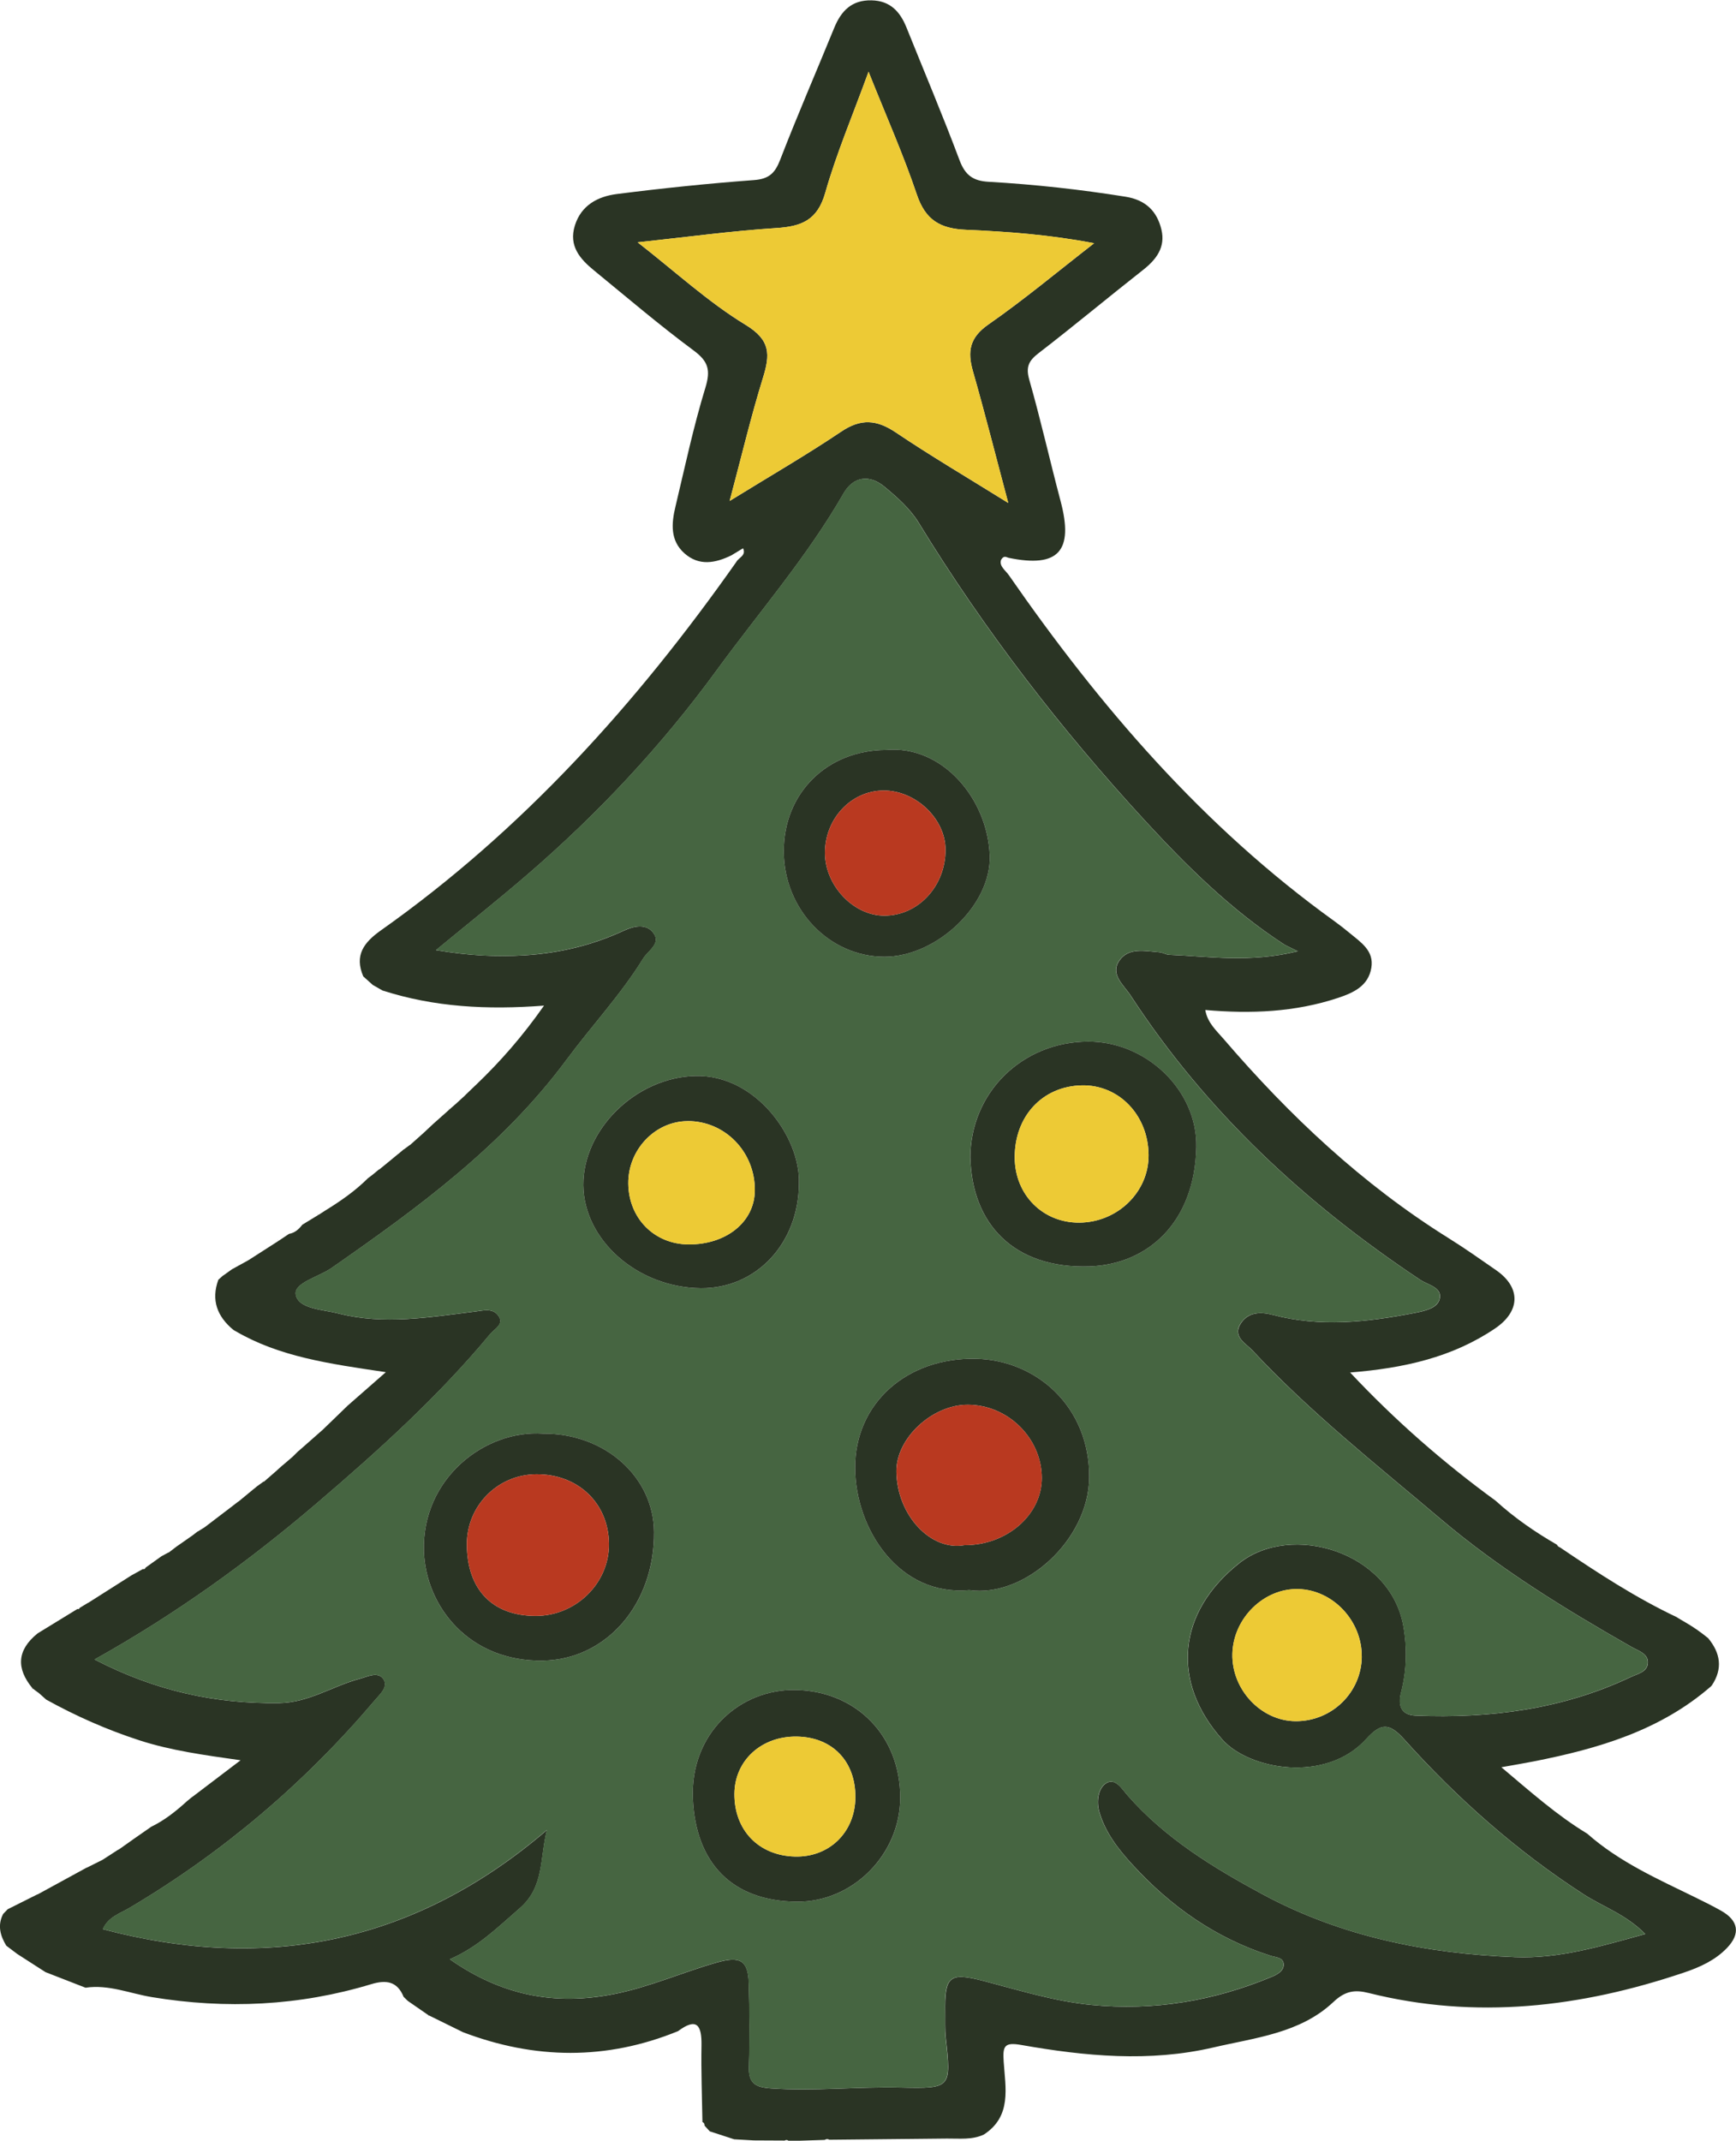 <?xml version="1.0" encoding="UTF-8"?>
<svg id="Layer_2" data-name="Layer 2" xmlns="http://www.w3.org/2000/svg" viewBox="0 0 345.3 425.77">
  <defs>
    <style>
      .cls-1 {
        fill: #edca35;
      }

      .cls-1, .cls-2, .cls-3, .cls-4 {
        stroke-width: 0px;
      }

      .cls-2 {
        fill: #466541;
      }

      .cls-3 {
        fill: #2a3424;
      }

      .cls-4 {
        fill: #b93920;
      }
    </style>
  </defs>
  <g id="Layer_1-2" data-name="Layer 1">
    <g>
      <path class="cls-3" d="M3.44,388.63c-.74-.56-1.48-1.12-2.23-1.68,0,0,.05.05.05.05-1.19-1.98-1.79-4.01-.68-6.24,0,0,.05-.1.05-.1.29-.3.59-.61.88-.91,0,0,.1-.06.1-.06,1.91-.96,3.83-1.92,5.75-2.88,0,0,.18-.06.18-.06,3.24-1.77,6.48-3.54,9.72-5.31,0,0-.03.04-.03.04,1.04-.52,2.09-1.04,3.13-1.56,0,0,.36-.23.36-.23.89-.58,1.78-1.15,2.67-1.73,0,0,.37-.2.37-.2,1.14-.81,2.28-1.61,3.42-2.42,0,0-.05.04-.05.04,1-.7,2-1.39,3-2.09,0,0-.04.03-.04.03,2.63-1.27,4.89-3.08,7.05-5.03,0,0-.06.04-.06.04.4-.33.79-.65,1.19-.98,0,0-.07.08-.07.08,2.98-2.26,5.95-4.52,9.65-7.33-7.38-1.05-13.87-1.94-20.1-3.96-6.45-2.09-12.63-4.82-18.57-8.11,0,0,.05.04.05.04-.52-.46-1.04-.92-1.55-1.38,0,0-.21-.14-.21-.14-.35-.26-.69-.52-1.04-.78l-.11.45s.14-.44.14-.44c-3.27-3.95-3.08-7.59.98-10.88,0,0,.26-.16.26-.17,2.57-1.57,5.13-3.15,7.7-4.72.22.08.37.01.44-.21.53-.32,1.05-.64,1.58-.96,0,0,.17-.08.17-.08,2.86-1.82,5.72-3.63,8.58-5.45,0,0-.05.03-.05.03.77-.42,1.54-.85,2.3-1.27.27.07.45-.03.54-.29,1.1-.79,2.2-1.58,3.3-2.36,0,0-.08.07-.08.07.43-.23.86-.47,1.29-.7,0,0,.08,0,.08,0,.58-.44,1.15-.88,1.73-1.32,0,0-.04.04-.04.04,1-.7,1.99-1.4,2.99-2.09,0,0-.08.07-.08.07.42-.32.83-.65,1.25-.97,0,0-.11.12-.11.12.4-.25.8-.5,1.2-.75,0,0,.21-.13.21-.13,1.86-1.42,3.73-2.84,5.59-4.26,0,0-.08.06-.08.06.41-.32.82-.63,1.23-.95,0,0-.07.09-.07.09.95-.79,1.91-1.57,2.86-2.36.3-.25.61-.49.91-.74.44-.32.89-.64,1.33-.96,0,0-.02.1-.02.1.91-.79,1.81-1.58,2.72-2.37,0,0-.07.05-.07.05.38-.34.77-.69,1.15-1.03,0,0-.07.08-.07.08.73-.62,1.45-1.25,2.18-1.87,0,0-.07.05-.07.05.37-.37.74-.74,1.11-1.1,0,0-.05.08-.05.08,1.62-1.43,3.24-2.85,4.86-4.28,1.65-1.59,3.29-3.18,4.94-4.78,2.24-1.96,4.48-3.93,7.6-6.66-11.5-1.69-21.25-3.1-29.94-8.18,0,0-.38-.22-.38-.22-3.22-2.66-4.48-5.91-3-9.98,0,0-.13.12-.13.12.39-.35.77-.69,1.16-1.04,0,0-.11.12-.11.12.62-.45,1.24-.89,1.86-1.33,0,0-.06.04-.06.04,1.07-.59,2.15-1.18,3.22-1.77l-.33-.12s.32.13.32.13c2.01-1.29,4.02-2.58,6.03-3.87-.54-.93.06.08.02-.01.69-.47,1.38-.93,2.07-1.39,1.17-.2,1.97-.93,2.65-1.82,1.07-.65,2.14-1.31,3.21-1.96,0,0-.25-.23-.25-.23,0,0,.22.26.22.26.38-.25.77-.5,1.15-.74,0,0,.23-.15.23-.15,3.04-1.87,5.96-3.9,8.5-6.43.32-.24.63-.48.95-.72.43-.36.86-.71,1.29-1.07,0,0-.05.1-.05.1.93-.76,1.85-1.52,2.78-2.27,0,0-.07.05-.07.05.4-.33.8-.66,1.2-.99,0,0-.11.11-.11.11.4-.34.81-.68,1.21-1.02,0,0-.11.12-.11.12.4-.3.81-.6,1.21-.9,0,0,.07-.02.07-.02.89-.8,1.78-1.59,2.67-2.38.64-.6,1.28-1.2,1.91-1.79,1.08-.96,2.16-1.92,3.24-2.88l-.18-.36s.15.38.15.38c.38-.33.75-.66,1.13-.99,0,0,.1-.08.1-.08.63-.57,1.25-1.14,1.88-1.72,0,0,.17-.18.17-.18.6-.58,1.21-1.16,1.81-1.74,0,0,.29-.27.29-.27,4.83-4.63,9.22-9.63,13.48-15.71-11.36.87-21.85.29-32.06-2.99,0,0,.1.08.1.08-.7-.4-1.41-.8-2.11-1.21-.63-.56-1.25-1.12-1.88-1.69-1.81-4.2.11-6.75,3.51-9.16,28.21-19.94,50.93-45.2,70.7-73.29.48-.88,2-1.25,1.33-2.7-.78.47-1.55.94-2.33,1.41-3.18,1.55-6.42,2.17-9.32-.4-2.88-2.55-2.6-5.96-1.8-9.29,1.89-7.92,3.58-15.9,5.96-23.67,1.07-3.49.58-5.23-2.34-7.39-6.79-5.03-13.24-10.54-19.79-15.9-2.82-2.3-5.11-4.9-3.83-8.97,1.27-4.04,4.58-5.76,8.3-6.24,9.08-1.16,18.19-2.1,27.32-2.78,2.96-.22,4.17-1.35,5.2-4.01,3.41-8.82,7.18-17.5,10.76-26.26,1.38-3.38,3.48-5.57,7.43-5.48,3.73.08,5.69,2.27,6.96,5.44,3.53,8.78,7.22,17.5,10.54,26.36,1.11,2.95,2.65,4.11,5.76,4.29,9.14.52,18.23,1.52,27.27,2.97,3.97.64,6.24,2.85,7.12,6.52.85,3.54-1.01,5.97-3.7,8.08-6.94,5.45-13.71,11.11-20.7,16.49-1.98,1.52-2.61,2.74-1.88,5.31,2.28,7.99,4.1,16.11,6.23,24.14,2.64,9.94-.42,13.33-10.33,11.28-.44-.09-.92-.58-1.5.38-.46,1.25.87,2.1,1.56,3.1,18.13,26.15,38.68,50.04,64.71,68.77,1.08.78,2.13,1.6,3.15,2.45,2.17,1.8,4.78,3.46,4.22,6.83-.6,3.65-3.58,4.98-6.64,6-8.51,2.82-17.27,3.2-26.39,2.4.43,2.56,2.23,4.11,3.65,5.77,13.08,15.24,27.58,28.89,44.7,39.58,3.24,2.02,6.37,4.23,9.51,6.41,4.91,3.41,4.88,8.14-.25,11.6-8.48,5.73-18.12,7.88-28.8,8.74,9.06,9.65,18.64,17.99,28.95,25.51,3.72,3.39,7.84,6.23,12.19,8.74.12.27.33.45.61.54,7.49,5.07,15.06,10.01,23.26,13.89l.14.11c1.24.76,3.24,1.76,5.89,3.91l.15.11c2.47,2.97,2.98,6.09.75,9.43,0,0-.21.22-.21.22-10.11,8.78-22.42,12.36-35.17,14.88-1.93.38-3.86.7-6.48,1.17,5.78,4.86,11.02,9.54,17.07,13.2l.06.05c6.29,5.56,13.88,8.94,21.31,12.57,1.77.87,3.54,1.74,5.26,2.71,3.48,1.96,3.9,4.56,1.2,7.39-2.36,2.47-5.41,3.85-8.56,4.91-20.55,6.94-41.41,9.41-62.76,4.06-2.73-.68-4.65-.41-6.98,1.79-6.6,6.23-15.52,7.1-23.87,9.05-12.72,2.96-25.48,1.75-38.14-.48-3.46-.61-3.79.17-3.58,3.32.34,5.18,1.65,10.84-3.94,14.48-2.36,1.11-4.87.77-7.35.8-7.79.08-15.59.16-23.38.24-.32-.19-.63-.17-.93.03-2.38.08-4.76.15-7.14.23-.25-.25-.53-.28-.83-.1-2.05-.01-4.09-.02-6.14-.03-1.3-.07-2.59-.15-3.89-.22-1.61-.53-3.23-1.05-4.84-1.58,0,0,.15.17.14.17-.4-.44-.8-.87-1.2-1.31.03-.34-.11-.58-.42-.72-.08-5.07-.28-10.13-.19-15.2.07-4.04-.9-5.72-4.76-2.8,0,0,.09-.07.09-.07-14.24,5.82-28.51,5.64-42.81.19,0,0,.05.02.05.02-2.27-1.12-4.53-2.24-6.8-3.35l-.21.2s.24-.16.24-.16c-1.41-.97-2.81-1.95-4.22-2.92-.28-.27-.55-.54-.83-.81-1.26-3.09-3.46-3.41-6.42-2.52-14.33,4.34-28.89,5.01-43.64,2.58-4.39-.72-8.62-2.56-13.21-1.87-2.65-1.03-5.31-2.07-7.96-3.1M86.69,188.97c6.59,1.11,12.1,1.38,17.73,1.03,6.88-.43,13.4-2,19.63-4.88,2.11-.98,4.53-1.49,5.96.5,1.49,2.07-1.12,3.48-2.06,5-4.45,7.21-10.27,13.42-15.28,20.19-12.72,17.16-29.54,29.43-46.74,41.4-2.53,1.76-7.5,2.94-7.1,5.26.5,2.88,5.36,2.97,8.44,3.76,9.07,2.34,18.17.75,27.23-.37,1.73-.22,3.46-.73,4.59.77,1.32,1.75-.74,2.68-1.56,3.67-10.33,12.46-22.32,23.28-34.57,33.74-13.47,11.5-27.83,21.9-44.14,31.02,12.1,6.27,23.97,8.83,36.65,8.67,5.96-.08,10.66-3.38,16.05-4.82,1.6-.43,3.57-1.49,4.67-.05,1.18,1.56-.55,3.04-1.59,4.27-13.99,16.51-30.25,30.33-48.89,41.36-1.8,1.07-4.2,1.78-5.25,4.21,32.96,8.73,62.31,2.57,88.33-19.71-1.43,5.57-.51,11.3-5.37,15.51-4.29,3.72-8.29,7.74-13.95,10.18,10.36,7.24,20.91,9.26,32.7,6.92,7.07-1.4,13.54-4.32,20.37-6.26,4.59-1.3,6.27-.58,6.4,4.15.15,5.5.21,11,.03,16.49-.11,3.28,1.15,4.16,4.33,4.38,8.64.6,17.24-.36,25.86-.16,10.06.23,10.05.06,8.96-9.93-.18-1.65-.1-3.33-.12-5-.11-7.24.82-8.06,7.7-6.26,7.06,1.85,14.04,4.03,21.36,4.75,12.48,1.23,24.42-.8,35.94-5.6,1.07-.45,2.32-1.14,2.33-2.38.01-1.5-1.57-1.47-2.61-1.8-10.89-3.47-19.89-9.82-27.53-18.19-2.81-3.07-5.37-6.39-6.54-10.48-.57-1.99-.22-4.48,1.22-5.53,1.9-1.39,3.27.99,4.37,2.25,7.49,8.56,16.98,14.37,26.82,19.68,15.69,8.47,32.67,11.86,50.32,12.55,8.75.34,16.92-2.13,25.88-4.6-3.93-3.96-8.42-5.41-12.24-7.88-13.34-8.62-25.13-19.06-35.7-30.83-3.02-3.36-4.67-3.27-7.6-.04-7.99,8.8-23.19,6.1-28.56.1-10.3-11.5-8.98-25.35,3.34-35.1,10.33-8.18,30.01-2.33,32.64,12.5.81,4.57.65,8.89-.47,13.27-.66,2.6.07,4.43,2.91,4.54,14.8.59,29.2-1.24,42.75-7.65,1.3-.62,3.2-.98,3.42-2.61.28-2.04-1.86-2.62-3.18-3.37-13.3-7.58-26.26-15.52-38.03-25.49-12.81-10.85-25.99-21.25-37.46-33.56-1.25-1.34-4.03-2.69-2.24-5.37,1.53-2.29,4.03-2.26,6.34-1.65,9.41,2.49,18.76,1.44,28.1-.36,1.98-.38,4.54-.91,5.05-2.7.69-2.39-2.31-2.9-3.8-3.89-22.84-15.17-42.58-33.46-57.62-56.55-1.38-2.12-4.2-4.25-2.21-7.03,1.86-2.6,5.12-1.81,7.93-1.59.65.05,1.28.47,1.93.5,7.97.32,15.98,1.65,25.59-.7-1.71-.86-2.34-1.1-2.88-1.46-10.37-6.76-19.15-15.43-27.44-24.43-16.89-18.34-32.06-38.05-45.1-59.36-1.69-2.77-4.32-5.09-6.86-7.19-2.97-2.45-6.16-1.97-8.08,1.38-7.23,12.61-16.75,23.54-25.26,35.21-10.92,14.97-23.52,28.43-37.54,40.53-5.73,4.94-11.66,9.65-18.27,15.1ZM126.82,48.19c7.56,5.89,14.06,11.91,21.48,16.42,5.03,3.06,4.88,5.95,3.45,10.56-2.4,7.75-4.27,15.66-6.62,24.47,8.12-5.01,15.32-9.17,22.19-13.79,3.93-2.65,7.07-2.39,10.89.18,6.93,4.67,14.15,8.91,22.34,14.01-2.56-9.6-4.66-17.94-7.03-26.21-1.13-3.96-.65-6.7,3.09-9.3,7.05-4.9,13.65-10.43,21.02-16.15-8.94-1.71-17.21-2.31-25.45-2.67-5.22-.23-8.12-1.96-9.83-7.06-2.67-7.92-6.09-15.6-9.59-24.38-3.21,8.81-6.41,16.31-8.62,24.1-1.54,5.41-4.68,6.67-9.7,6.99-8.93.57-17.83,1.79-27.62,2.84ZM270.86,329.48c.07-7.08-5.71-13.25-12.61-13.43-6.86-.18-12.96,5.8-13.12,12.89-.17,7.11,5.72,13.37,12.6,13.39,7.2.02,13.06-5.71,13.14-12.84Z"/>
      <path class="cls-2" d="M86.69,188.97c6.61-5.45,12.54-10.16,18.27-15.1,14.02-12.1,26.63-25.56,37.54-40.53,8.51-11.67,18.04-22.61,25.26-35.21,1.92-3.35,5.11-3.83,8.08-1.38,2.54,2.1,5.17,4.42,6.86,7.19,13.04,21.32,28.21,41.03,45.1,59.36,8.29,9,17.06,17.67,27.44,24.43.55.36,1.17.6,2.88,1.46-9.61,2.35-17.61,1.02-25.59.7-.65-.03-1.28-.45-1.93-.5-2.81-.22-6.07-1.01-7.93,1.59-1.99,2.78.83,4.91,2.21,7.03,15.04,23.09,34.78,41.38,57.62,56.55,1.49.99,4.49,1.5,3.8,3.89-.52,1.79-3.08,2.32-5.05,2.7-9.34,1.8-18.68,2.85-28.1.36-2.31-.61-4.81-.64-6.34,1.65-1.79,2.67.99,4.03,2.24,5.37,11.47,12.31,24.65,22.71,37.46,33.56,11.77,9.97,24.73,17.91,38.03,25.49,1.31.75,3.46,1.33,3.18,3.37-.22,1.63-2.12,2-3.42,2.61-13.55,6.41-27.95,8.24-42.75,7.65-2.84-.11-3.58-1.94-2.91-4.54,1.12-4.38,1.28-8.7.47-13.27-2.63-14.83-22.3-20.68-32.64-12.5-12.31,9.75-13.64,23.6-3.34,35.1,5.37,6,20.56,8.7,28.56-.1,2.94-3.23,4.59-3.32,7.6.04,10.57,11.77,22.36,22.21,35.7,30.83,3.82,2.47,8.31,3.92,12.24,7.88-8.96,2.48-17.12,4.94-25.88,4.6-17.66-.69-34.64-4.07-50.32-12.55-9.83-5.31-19.33-11.11-26.82-19.68-1.1-1.26-2.48-3.64-4.37-2.25-1.44,1.05-1.79,3.54-1.22,5.53,1.17,4.09,3.74,7.4,6.54,10.48,7.64,8.37,16.64,14.72,27.53,18.19,1.05.33,2.63.3,2.61,1.8-.01,1.25-1.26,1.94-2.33,2.38-11.52,4.79-23.46,6.83-35.94,5.6-7.33-.72-14.3-2.9-21.36-4.75-6.88-1.8-7.81-.98-7.7,6.26.03,1.67-.06,3.35.12,5,1.09,9.99,1.1,10.16-8.96,9.93-8.62-.2-17.22.76-25.86.16-3.19-.22-4.44-1.11-4.33-4.38.19-5.49.12-11-.03-16.49-.13-4.73-1.81-5.45-6.4-4.15-6.83,1.94-13.3,4.87-20.37,6.26-11.8,2.34-22.34.32-32.7-6.92,5.66-2.44,9.66-6.45,13.95-10.18,4.86-4.22,3.94-9.95,5.37-15.51-26.02,22.28-55.37,28.43-88.33,19.71,1.05-2.43,3.44-3.14,5.25-4.21,18.64-11.03,34.91-24.84,48.89-41.36,1.04-1.23,2.77-2.71,1.59-4.27-1.09-1.44-3.06-.38-4.67.05-5.39,1.44-10.08,4.75-16.05,4.82-12.68.16-24.55-2.4-36.65-8.67,16.31-9.12,30.67-19.52,44.14-31.02,12.25-10.45,24.24-21.28,34.57-33.74.82-.99,2.88-1.92,1.56-3.67-1.13-1.5-2.86-.98-4.59-.77-9.05,1.12-18.16,2.71-27.23.37-3.09-.79-7.94-.88-8.44-3.76-.4-2.32,4.57-3.5,7.1-5.26,17.2-11.96,34.02-24.24,46.74-41.4,5.02-6.77,10.83-12.98,15.28-20.19.94-1.53,3.55-2.93,2.06-5-1.43-1.99-3.84-1.47-5.96-.5-6.23,2.88-12.76,4.44-19.63,4.88-5.63.36-11.15.08-17.73-1.03ZM192.78,316.26c10.99,1.57,23.77-9.93,23.87-22.4.12-14.05-10.48-23.35-22.53-23.61-13.8-.3-24.1,8.91-24.03,21.73.06,12.1,8.7,25.56,22.69,24.28ZM193.01,230.31c.31,12.89,8.44,22.08,23.73,21.56,11.51-.39,20.9-8.7,21.2-23.75.23-11.28-9.96-20.97-21.47-20.96-13.17.02-23.5,10.2-23.47,23.15ZM108.07,285.14c-11.65-.85-24.19,8.96-23.75,23.37.33,10.99,9.03,22.04,23.71,21.77,12.57-.23,22.19-11.22,22.06-25.59-.09-10.99-9.82-19.62-22.02-19.55ZM158.91,235.35c.33-9.08-8.56-21.63-20.59-21.35-11.99.28-22.36,10.76-22.29,21.69.07,10.95,10.82,20.42,23.38,20.52,11.03.09,19.49-8.95,19.5-20.86ZM179.06,357.6c.04-12.33-8.67-21.18-20.65-21.48-11.32-.29-21.2,8.72-20.59,21.71.59,12.69,7.75,20.29,20.7,20.4,11.09.09,20.51-9.36,20.54-20.63ZM176.25,149.16c-11.75.04-20.37,8.57-20.35,20.15.02,11.54,9.02,20.97,20.02,20.98,10.34,0,21.27-10.28,20.94-20.1-.39-11.35-9.45-22.03-20.61-21.03Z"/>
      <path class="cls-1" d="M126.82,48.19c9.8-1.04,18.69-2.26,27.62-2.84,5.01-.32,8.16-1.58,9.7-6.99,2.21-7.78,5.41-15.29,8.62-24.1,3.5,8.78,6.92,16.46,9.59,24.38,1.72,5.1,4.61,6.84,9.83,7.06,8.24.36,16.51.96,25.45,2.67-7.37,5.72-13.98,11.25-21.02,16.15-3.74,2.6-4.22,5.33-3.09,9.3,2.36,8.27,4.47,16.61,7.03,26.21-8.19-5.1-15.41-9.34-22.34-14.01-3.82-2.57-6.96-2.83-10.89-.18-6.88,4.63-14.07,8.78-22.19,13.79,2.35-8.81,4.22-16.73,6.62-24.47,1.43-4.62,1.58-7.51-3.45-10.56-7.42-4.51-13.92-10.52-21.48-16.42Z"/>
      <path class="cls-1" d="M270.86,329.48c-.07,7.13-5.93,12.86-13.14,12.84-6.87-.02-12.76-6.27-12.6-13.39.17-7.08,6.26-13.07,13.12-12.89,6.9.18,12.68,6.35,12.61,13.43Z"/>
      <path class="cls-3" d="M192.78,316.26c-13.99,1.28-22.63-12.18-22.69-24.28-.07-12.82,10.24-22.03,24.03-21.73,12.05.26,22.65,9.56,22.53,23.61-.11,12.47-12.88,23.97-23.87,22.4ZM191.81,307.32c8.46.04,15.46-6.06,15.41-13.42-.05-7.89-6.75-14.49-14.72-14.51-7.06-.02-14.3,6.66-14.2,13.32.13,8.78,6.93,15.8,13.5,14.61Z"/>
      <path class="cls-3" d="M193.01,230.31c-.03-12.95,10.29-23.13,23.47-23.15,11.51-.01,21.69,9.67,21.47,20.96-.3,15.05-9.69,23.35-21.2,23.75-15.29.52-23.42-8.67-23.73-21.56ZM228.46,229.68c-.08-7.91-5.91-13.96-13.29-13.81-7.82.17-13.37,6.14-13.34,14.35.03,7.41,5.59,13.01,12.87,12.95,7.63-.06,13.84-6.14,13.76-13.49Z"/>
      <path class="cls-3" d="M108.07,285.14c12.21-.07,21.93,8.56,22.02,19.55.12,14.37-9.49,25.36-22.06,25.59-14.68.27-23.37-10.78-23.71-21.77-.44-14.41,12.1-24.21,23.75-23.37ZM92.86,307.21c.05,8.94,5.08,14.16,13.66,14.18,8.05.02,14.71-6.54,14.61-14.38-.1-8.09-6.21-13.89-14.54-13.79-7.66.08-13.78,6.32-13.73,13.99Z"/>
      <path class="cls-3" d="M158.91,235.35c-.02,11.91-8.47,20.95-19.5,20.86-12.56-.1-23.31-9.56-23.38-20.52-.07-10.93,10.31-21.4,22.29-21.69,12.03-.29,20.92,12.27,20.59,21.35ZM136.72,222.98c-6.45.05-11.81,5.71-11.75,12.41.07,6.91,5.16,12.06,11.97,12.11,7.54.06,13.15-4.49,13.2-10.72.07-7.68-5.95-13.86-13.42-13.81Z"/>
      <path class="cls-3" d="M179.06,357.6c-.04,11.26-9.45,20.72-20.54,20.63-12.94-.1-20.11-7.71-20.7-20.4-.61-12.99,9.28-22,20.59-21.71,11.98.31,20.69,9.16,20.65,21.48ZM170.14,357.5c.06-7.17-4.54-11.98-11.59-12.11-7.07-.14-12.41,4.73-12.47,11.36-.06,7.23,4.8,12.3,12,12.5,6.86.19,12-4.82,12.06-11.75Z"/>
      <path class="cls-3" d="M176.25,149.16c11.16-1,20.22,9.68,20.61,21.03.34,9.82-10.6,20.11-20.94,20.1-11,0-20.01-9.44-20.02-20.98-.02-11.58,8.6-20.11,20.35-20.15ZM164.09,169.68c.03,6.48,5.68,12.44,11.81,12.44,6.73,0,12.18-5.86,12.17-13.11,0-6.19-5.97-11.85-12.4-11.78-6.43.07-11.61,5.64-11.58,12.45Z"/>
      <path class="cls-4" d="M191.81,307.32c-6.57,1.19-13.37-5.82-13.5-14.61-.1-6.66,7.13-13.34,14.2-13.32,7.97.03,14.67,6.63,14.72,14.51.05,7.36-6.95,13.45-15.41,13.42Z"/>
      <path class="cls-1" d="M228.46,229.68c.07,7.35-6.14,13.43-13.76,13.49-7.28.06-12.85-5.54-12.87-12.95-.03-8.21,5.52-14.18,13.34-14.35,7.38-.16,13.21,5.9,13.29,13.81Z"/>
      <path class="cls-4" d="M92.86,307.21c-.05-7.67,6.07-13.91,13.73-13.99,8.33-.09,14.43,5.7,14.54,13.79.1,7.84-6.56,14.4-14.61,14.38-8.58-.02-13.61-5.24-13.66-14.18Z"/>
      <path class="cls-1" d="M136.72,222.98c7.48-.05,13.49,6.13,13.42,13.81-.05,6.22-5.66,10.77-13.2,10.72-6.81-.05-11.9-5.2-11.97-12.11-.07-6.7,5.3-12.36,11.75-12.41Z"/>
      <path class="cls-1" d="M170.14,357.5c-.06,6.93-5.2,11.94-12.06,11.75-7.2-.2-12.06-5.27-12-12.5.06-6.63,5.4-11.49,12.47-11.36,7.04.13,11.64,4.95,11.59,12.11Z"/>
      <path class="cls-4" d="M164.09,169.68c-.03-6.81,5.16-12.38,11.58-12.45,6.42-.07,12.39,5.6,12.4,11.78.01,7.24-5.44,13.12-12.17,13.11-6.13,0-11.78-5.96-11.81-12.44Z"/>
    </g>
  </g>
</svg>